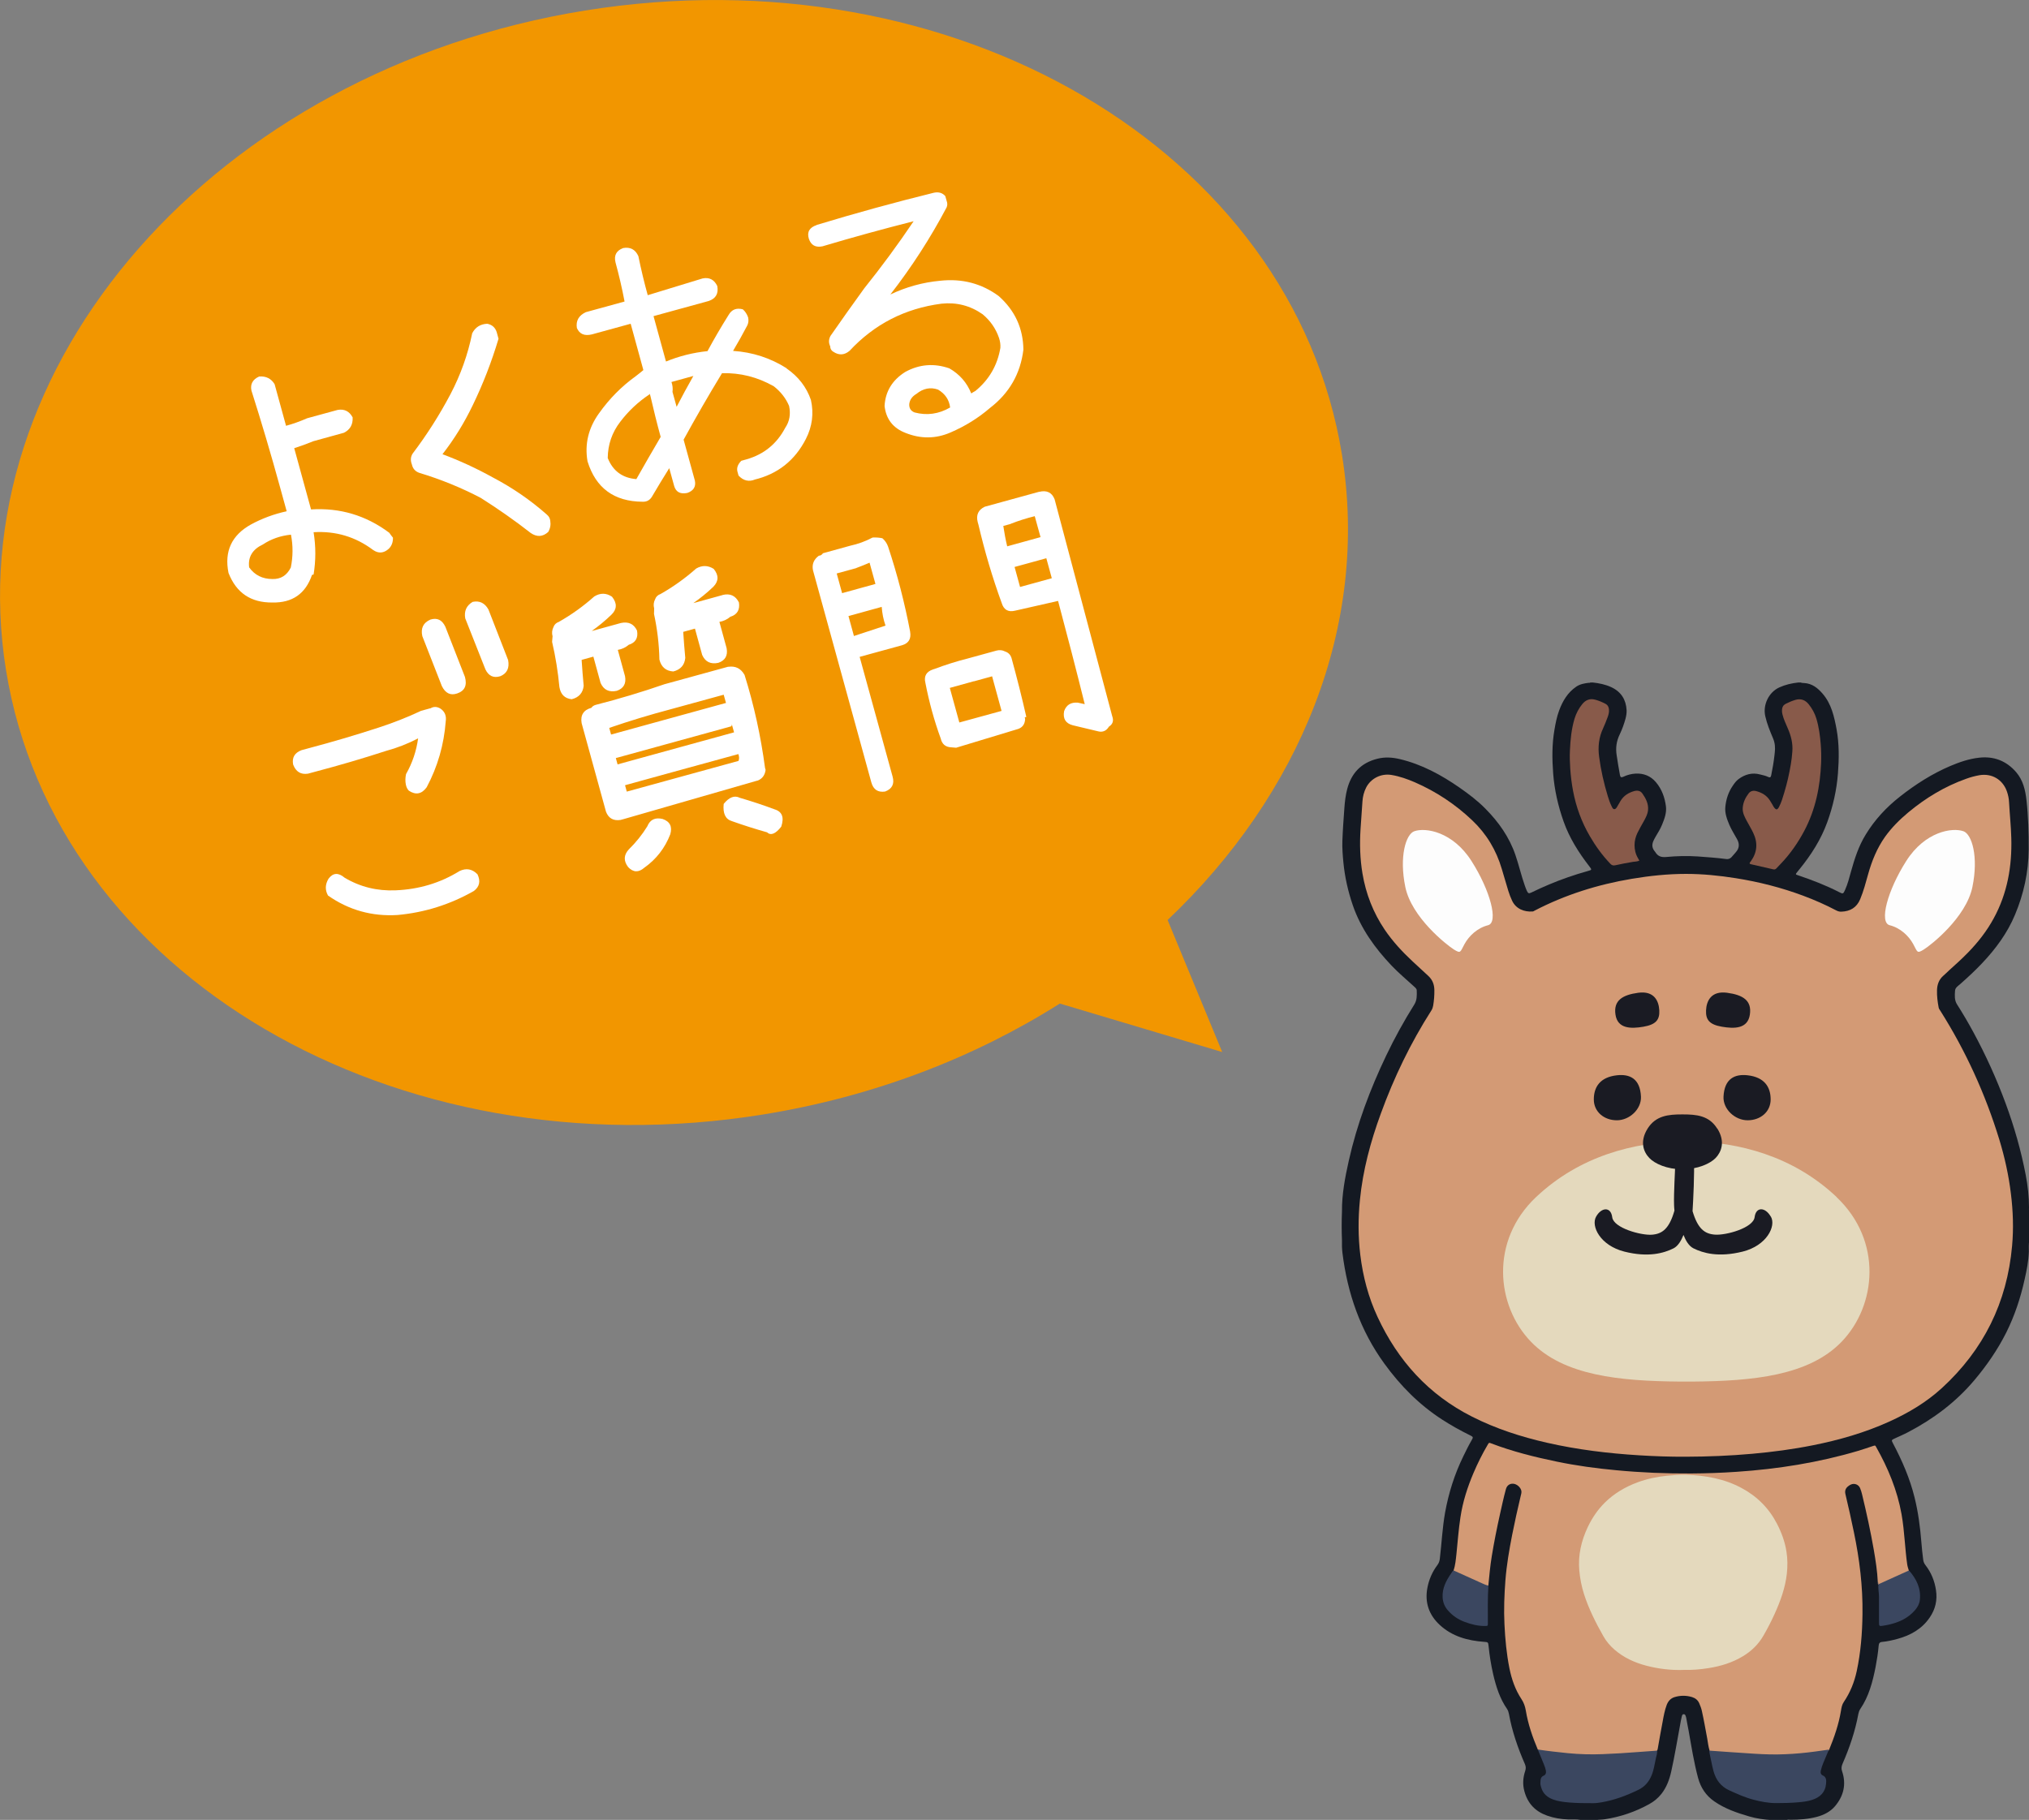 <?xml version="1.0" encoding="UTF-8"?>
<svg id="_レイヤー_2" data-name="レイヤー_2" xmlns="http://www.w3.org/2000/svg" viewBox="0 0 255.64 229.35">
  <rect x="0" y="0" width="255.64" height="229.35" fill="#808080" stroke="none"/>
  <defs>
    <style>
      .cls-1 {
        fill: #885a4a;
      }

      .cls-2 {
        fill: #fff;
      }

      .cls-3 {
        fill: #1a1b23;
      }

      .cls-4 {
        fill: #32425f;
      }

      .cls-5 {
        fill: #141922;
      }

      .cls-6 {
        fill: #e4d9bd;
      }

      .cls-7 {
        fill: #f29600;
      }

      .cls-8 {
        fill: #d39a75;
      }

      .cls-9 {
        fill: #3b4760;
      }

      .cls-10 {
        fill: #fdfdfd;
      }
    </style>
  </defs>
  <g id="_レイヤー_1-2" data-name="レイヤー_1">
    <g>
      <g>
        <path class="cls-7" d="M147.1,115.95c16.66-15.78,25.47-37.02,21.98-58.64C162.88,18.89,120.17-6.17,73.69,1.33,27.21,8.83-5.44,46.05.76,84.47s48.91,63.48,95.39,55.98c13.92-2.25,26.61-7.16,37.38-13.98l20.46,6.11-6.88-16.64Z"/>
        <g>
          <path class="cls-2" d="M49.03,67.12c.15.22.31.43.48.64.01.57-.16,1.03-.52,1.39-.64.58-1.3.63-1.98.16-2.21-1.66-4.71-2.41-7.5-2.24.29,1.79.29,3.56,0,5.33l-.2.05c-.81,2.37-2.47,3.53-4.98,3.48-2.72.03-4.56-1.21-5.54-3.73-.55-2.72.4-4.76,2.84-6.11,1.4-.76,2.89-1.31,4.49-1.66l-.85-3.08c-1.11-4.05-2.31-8.1-3.59-12.13-.17-.81.16-1.41.97-1.77.87-.07,1.52.26,1.95.97l1.44,5.24c.88-.24,1.77-.56,2.66-.95l2.12-.58,1.72-.47c.85-.15,1.48.17,1.89.94.05.91-.32,1.55-1.1,1.94l-1.56.43-2.28.63c-.85.35-1.66.64-2.42.88l1.12,4.08,1,3.64c3.64-.23,6.92.75,9.84,2.93ZM36.64,71.52c.28-1.37.29-2.75.02-4.14-1.31.13-2.49.54-3.53,1.23-1.32.62-1.9,1.58-1.74,2.89.7.98,1.68,1.47,2.94,1.47,1.04.03,1.81-.45,2.31-1.45Z"/>
          <path class="cls-2" d="M59.49,42.01c.39-.77,1.03-1.17,1.9-1.21.61.12,1,.47,1.19,1.05l.23.84c-.87,2.91-1.95,5.7-3.25,8.38-1.06,2.21-2.33,4.27-3.81,6.17,2.17.81,4.27,1.78,6.31,2.91,2.48,1.3,4.76,2.86,6.84,4.7.26.22.4.48.43.79.08.49,0,.96-.26,1.4-.69.62-1.42.66-2.2.13-2.01-1.57-4.11-3.04-6.29-4.42-2.48-1.3-5.06-2.35-7.75-3.16-.51-.18-.82-.53-.94-1.07-.19-.49-.16-.95.1-1.36,1.79-2.36,3.38-4.86,4.78-7.51,1.26-2.41,2.17-4.95,2.72-7.63Z"/>
          <path class="cls-2" d="M99.1,46.43c1.49,1.03,2.51,2.35,3.07,3.97.38,1.7.17,3.34-.63,4.91-1.4,2.74-3.58,4.45-6.54,5.15l-.2.06.36-.1c-.8.33-1.5.17-2.11-.49l-.11-.4c-.17-.5-.01-.99.46-1.46l.68-.19c2.18-.63,3.79-1.95,4.85-3.96.55-.81.71-1.73.49-2.76-.41-.98-1.06-1.8-1.93-2.48-2.04-1.16-4.21-1.71-6.52-1.65-1.7,2.79-3.31,5.59-4.84,8.38l1.42,5.16c.15.76-.17,1.28-.95,1.55-.87.18-1.42-.1-1.65-.84l-.63-2.28c-.76,1.21-1.46,2.37-2.1,3.46-.28.54-.7.79-1.25.77-3.59-.02-5.91-1.72-6.95-5.1-.37-2.16.11-4.18,1.44-6.03,1.32-1.86,2.86-3.41,4.61-4.67.36-.27.68-.53.99-.79l-1.6-5.84-4.88,1.34c-.94.23-1.57-.04-1.9-.81-.14-.91.24-1.57,1.13-1.99l4.88-1.34c-.31-1.64-.69-3.28-1.14-4.93-.22-.89.11-1.49.96-1.81.9-.16,1.54.18,1.92,1.02.34,1.66.73,3.3,1.18,4.92l6.91-2.11c.84-.17,1.46.14,1.85.95.18.96-.18,1.58-1.07,1.89l-6.96,1.91,1.57,5.72c1.65-.68,3.39-1.12,5.23-1.31.82-1.52,1.7-3.03,2.66-4.56.39-.68.98-.92,1.79-.71.3.26.52.6.67,1.02.08.38.04.72-.11,1.02-.58,1.11-1.18,2.17-1.79,3.2,2.45.16,4.7.89,6.75,2.19ZM80.18,60.37c1-1.77,2.02-3.54,3.06-5.31-.47-1.71-.89-3.41-1.28-5.11l-.11-.4c.03.11,0,.17-.08.19-1.38.92-2.59,2.06-3.62,3.41-1.04,1.35-1.56,2.87-1.58,4.57.65,1.63,1.85,2.52,3.62,2.66ZM85.25,51.27c.67-1.3,1.38-2.6,2.11-3.89l-2.76.76c.14.42.19.84.13,1.25l.52,1.88Z"/>
          <path class="cls-2" d="M102.89,28.35c4.9-1.49,9.82-2.84,14.76-4.06.59-.13,1.08,0,1.45.42l.17.6c.11.29.11.56,0,.82-2.04,3.86-4.4,7.52-7.09,10.98,2-.95,4.1-1.53,6.28-1.73,2.76-.3,5.21.34,7.37,1.93,2.05,1.82,3.08,4.07,3.11,6.76-.37,3.03-1.78,5.48-4.22,7.35-1.46,1.26-3.12,2.29-4.98,3.09-1.86.8-3.74.81-5.64.05-1.57-.6-2.46-1.73-2.65-3.4.1-1.83.97-3.26,2.61-4.29,1.77-.97,3.62-1.12,5.55-.45,1.29.74,2.21,1.79,2.76,3.16.14-.1.32-.2.52-.31,1.73-1.42,2.78-3.23,3.15-5.43.03-.41-.03-.84-.18-1.28-.41-1.18-1.1-2.16-2.06-2.96-1.56-1.09-3.29-1.53-5.18-1.33-4.6.6-8.45,2.58-11.58,5.94-.65.55-1.33.59-2.03.13-.27-.15-.41-.39-.41-.7-.21-.43-.2-.86.03-1.3,1.38-1.98,2.79-3.98,4.25-5.99,2.18-2.72,4.26-5.54,6.23-8.47-3.86.98-7.69,2.03-11.48,3.16-.87.18-1.44-.13-1.72-.95-.26-.85.07-1.42.99-1.73ZM115.24,51.98c1.55.41,3.04.2,4.47-.63-.12-.97-.63-1.72-1.52-2.25-.95-.34-1.87-.16-2.73.54-.54.32-.84.75-.9,1.28-.03.52.2.88.68,1.06Z"/>
          <path class="cls-2" d="M54.21,89.28c.42-.26.85-.25,1.3.03.53.37.75.9.65,1.58-.22,2.96-1.02,5.73-2.4,8.32-.62.86-1.37,1.01-2.24.44-.2-.2-.33-.47-.39-.8-.08-.41-.07-.84.03-1.3.79-1.39,1.3-2.9,1.52-4.5-1.28.67-2.63,1.2-4.04,1.58-2.92.95-5.88,1.82-8.88,2.61l-.96.26c-.91.14-1.53-.25-1.87-1.16-.16-.88.2-1.47,1.05-1.8l.96-.26c2.91-.77,5.82-1.63,8.71-2.57,1.82-.59,3.62-1.29,5.4-2.13l1.16-.32ZM41.39,110.74c.57-.76,1.24-.8,2.03-.13,1.95,1.16,4.09,1.69,6.42,1.59,2.95-.12,5.64-.93,8.06-2.43.84-.4,1.59-.27,2.26.41.41.86.26,1.56-.45,2.1-3,1.71-6.21,2.72-9.62,3.03-3.22.2-6.14-.62-8.76-2.45-.39-.69-.37-1.4.06-2.12ZM53.21,80.17c-.22-1,.12-1.7,1.02-2.09.85-.26,1.47.04,1.88.9l2.47,6.33c.29,1.07-.03,1.76-.98,2.08-.84.29-1.48-.02-1.93-.93l-2.46-6.29ZM58.62,77.95c-.17-.93.14-1.63.93-2.1.87-.18,1.53.14,1.99.96l2.48,6.37c.19,1.01-.14,1.69-.99,2.04-.85.26-1.47-.03-1.87-.86l-2.53-6.4Z"/>
          <path class="cls-2" d="M73.54,86.41c-.09.91-.6,1.48-1.51,1.71-.89-.1-1.4-.62-1.55-1.55-.18-1.9-.48-3.8-.92-5.68l.06-.71c-.11-.4-.07-.78.11-1.15.11-.32.34-.54.68-.66,1.59-.9,3.07-1.96,4.46-3.2.76-.47,1.51-.46,2.24.03.66.82.63,1.58-.07,2.26-.79.76-1.62,1.45-2.49,2.06l.2-.05,3.48-.96c.95-.2,1.62.11,2.03.95.17.93-.18,1.53-1.05,1.8-.39.34-.85.55-1.37.64l.91,3.32c.17.93-.18,1.54-1.04,1.84-.97.21-1.65-.12-2.04-.99l-.91-3.32-1.48.41c.07,1.1.16,2.19.26,3.28ZM91.76,84.03c.91-.13,1.59.21,2.05,1.03,1.2,3.83,2.05,7.74,2.58,11.72l.07.24c-.08.65-.4,1.1-.97,1.34l-.2.05-16.7,4.81-.4.11c-.91.14-1.52-.21-1.84-1.04l-3.07-11.16c-.17-1.02.25-1.66,1.23-1.93.12-.18.3-.3.54-.37,2.92-.75,5.81-1.61,8.66-2.6l8.04-2.21ZM84.58,89.36c-2.65.7-5.26,1.49-7.82,2.37l.23.84,7.48-2.06,6.8-1.87.2-.05-.29-1.04-6.6,1.81ZM92.49,92.3l-.29-1.04c.02.17-.03.27-.13.29l-6.8,1.87-7.48,2.06-.2.05.22.8.4-.11,7.48-2.06,6.8-1.87ZM83.49,103.21c.92.32,1.24.96.96,1.93-.67,1.73-1.76,3.14-3.27,4.21-.72.63-1.4.6-2.04-.08-.59-.78-.56-1.52.08-2.22.9-.88,1.68-1.85,2.34-2.92.34-.84.99-1.15,1.94-.92ZM78.97,99.76l14.08-3.87c.1-.26.09-.54-.02-.86l-6.6,1.81-7.48,2.06-.2.06.22.8ZM91.04,74.98c.94-.23,1.63.08,2.06.94.14.94-.22,1.54-1.09,1.81-.4.34-.85.55-1.37.64l.91,3.32c.17.93-.18,1.54-1.04,1.84-.97.21-1.65-.12-2.04-.99l-.91-3.32-1.48.41c.07,1.1.16,2.19.26,3.28-.09.92-.6,1.48-1.51,1.71-.93-.06-1.52-.56-1.75-1.5-.04-1.94-.27-3.85-.68-5.75l.02-.7c-.11-.4-.07-.78.12-1.15.11-.32.34-.54.68-.66,1.59-.9,3.09-1.97,4.49-3.21.74-.43,1.48-.42,2.21.04.65.8.64,1.54-.03,2.24-.79.76-1.64,1.45-2.53,2.07l.2-.05,3.48-.96ZM91.18,101.31c.69-.85,1.36-1.11,2.03-.77,1.47.43,2.93.91,4.4,1.46.94.29,1.21,1.01.82,2.18-.72.92-1.32,1.15-1.79.71-1.49-.42-2.97-.89-4.43-1.41-.81-.24-1.15-.96-1.03-2.17Z"/>
          <path class="cls-2" d="M114.67,79.62c.15.88-.18,1.44-1,1.69l-5.36,1.47,4.15,15.08c.26.93-.06,1.56-.94,1.89-.91.14-1.49-.25-1.74-1.16l-7.35-26.72c-.15-.76.1-1.37.74-1.84.2,0,.37-.1.52-.31l3.44-.95c.97-.21,1.91-.55,2.81-1.03.39-.02.8,0,1.23.09.33.28.57.63.72,1.05,1.17,3.52,2.09,7.1,2.78,10.72ZM107.9,71.59l-2.48.68.68,2.48,2.32-.64,1.88-.52-.31-1.12-.43-1.56c-.54.23-1.09.46-1.67.67ZM106.9,77.63l.69,2.52,3.98-1.31c-.27-.76-.42-1.55-.48-2.36l-1.88.52-2.32.64ZM126.62,82.1c.4.12.68.39.82.81.68,2.48,1.31,4.96,1.87,7.44l-.2.05.05.2c-.03.73-.4,1.17-1.1,1.33l-7.59,2.3c-.23-.02-.44-.04-.61-.05-.73-.03-1.17-.4-1.33-1.1-.83-2.27-1.47-4.61-1.94-7.04-.2-.83.12-1.39.96-1.68l.2-.06c1.35-.51,2.74-.95,4.16-1.31l3.64-1c.37-.1.72-.07,1.06.1ZM122.71,85.85l-3.04.84,1.2,4.36,5.32-1.46-1.04-3.8-.15-.56-2.28.63ZM130.94,61.98c.94-.23,1.59.08,1.93.93l7.26,27.34c.21.57.08,1.01-.41,1.32-.32.52-.75.72-1.29.61l-3.27-.78c-.9-.24-1.26-.83-1.09-1.77.27-.79.85-1.15,1.73-1.08.28.07.57.13.87.19-1.07-4.32-2.2-8.66-3.36-13.01l-5.42,1.23c-.86.21-1.42-.11-1.68-.96-1.17-3.21-2.14-6.49-2.93-9.86l-.1-.36c-.22-.89.08-1.53.89-1.92l2.32-.64,4.4-1.21.16-.04ZM127.33,66.03l-.92.25c.13.88.29,1.74.49,2.57l1.92-.53,2.28-.63-.73-2.64c-1.05.26-2.06.58-3.05.97ZM128.52,73.97l4-1.1-.69-2.52-2.28.63-1.72.47.69,2.52Z"/>
        </g>
      </g>
      <g>
        <g id="body">
          <path class="cls-5" d="M201.05,229.35h-1.9c-.52-.09-1.05-.05-1.58-.06-.91-.03-1.79-.18-2.64-.48-1.48-.52-2.45-1.52-2.87-3.08-.24-.89-.17-1.73.11-2.57.1-.3.08-.55-.04-.84-.9-2.05-1.62-4.15-2.02-6.35-.04-.21-.11-.42-.23-.6-.92-1.33-1.39-2.83-1.75-4.38-.27-1.17-.46-2.36-.58-3.56-.05-.48-.08-.49-.55-.52-2.08-.15-4.03-.68-5.6-2.13-1.35-1.25-1.91-2.82-1.56-4.67.2-1.06.62-2.03,1.27-2.89.18-.24.27-.51.3-.8.23-1.93.32-3.88.66-5.8.45-2.48,1.2-4.86,2.31-7.12.33-.67.65-1.34,1.03-1.99.23-.39.21-.43-.19-.63-1.2-.59-2.37-1.24-3.5-1.97-2.9-1.87-5.27-4.27-7.29-7.05-3.04-4.18-4.66-8.88-5.29-13.96-.06-.52-.08-1.06-.06-1.59-.05-1.21-.05-2.42,0-3.63-.02-2.18.39-4.3.86-6.41,1.03-4.6,2.68-8.99,4.71-13.24,1.06-2.22,2.24-4.36,3.55-6.45.34-.55.32-1.15.3-1.76,0-.22-.18-.35-.33-.49-.95-.87-1.94-1.7-2.83-2.63-2.11-2.22-3.88-4.67-4.89-7.6-.6-1.75-1.01-3.55-1.19-5.4-.09-.91-.16-1.82-.13-2.72.05-1.38.15-2.75.25-4.12.06-.82.15-1.64.36-2.43.53-2,1.75-3.3,3.8-3.81.95-.24,1.86-.18,2.81.04,2.78.66,5.23,1.99,7.56,3.61,1.15.8,2.28,1.66,3.26,2.66,1.65,1.67,2.99,3.56,3.76,5.81.44,1.27.73,2.58,1.18,3.85.08.23.16.45.26.67.17.34.24.38.59.21.72-.35,1.44-.68,2.18-.99,1.6-.68,3.24-1.24,4.91-1.71.54-.15.53-.15.18-.61-1.34-1.73-2.5-3.57-3.23-5.64-.69-1.95-1.15-3.96-1.31-6.03-.14-1.84-.16-3.69.16-5.52.14-.82.3-1.65.59-2.43.44-1.19,1.07-2.26,2.15-3,.48-.33,1.02-.42,1.57-.49.07,0,.15.02.22-.04h.3c.8.09,1.58.24,2.33.59,1.25.58,1.86,1.58,1.93,2.9.03.7-.22,1.39-.45,2.06-.12.33-.26.66-.41.98-.42.85-.54,1.72-.39,2.65.13.82.25,1.65.41,2.47.05.28.15.36.43.23.48-.23,1.01-.37,1.54-.4,1.01-.05,1.89.29,2.56,1.08.76.89,1.13,1.96,1.27,3.08.09.79-.19,1.55-.49,2.28-.21.51-.5.99-.79,1.47-.12.21-.24.42-.33.64-.16.41-.14.79.12,1.15.05.07.11.14.16.21.32.52.74.66,1.37.6,1.31-.12,2.62-.16,3.94-.07,1.21.09,2.42.17,3.62.33.26.03.46-.04.65-.23.19-.2.36-.42.55-.63.46-.51.48-1.06.16-1.64-.33-.6-.7-1.17-.97-1.8-.31-.73-.59-1.49-.51-2.27.09-.95.38-1.86.93-2.66.21-.31.43-.62.74-.85.82-.6,1.71-.85,2.71-.58.34.09.69.15,1.01.31.24.12.34.04.39-.21.16-.81.31-1.62.4-2.43.02-.15.03-.3.05-.45.07-.6.03-1.17-.21-1.75-.39-.92-.77-1.84-.99-2.82-.32-1.43.44-3.01,1.77-3.62.77-.35,1.57-.53,2.4-.62h.3c.14.07.3.06.44.07.99.06,1.68.61,2.3,1.32,1.13,1.3,1.48,2.91,1.78,4.53.33,1.83.31,3.68.17,5.52-.16,2.12-.63,4.18-1.35,6.17-.79,2.18-2.02,4.1-3.47,5.89-.1.13-.21.25-.31.38-.24.3-.24.31.14.43,1.75.59,3.47,1.25,5.12,2.1.5.26.54.24.76-.26.34-.75.54-1.55.76-2.35.45-1.61.96-3.2,1.85-4.64,1.14-1.87,2.6-3.44,4.32-4.79,1.96-1.54,4.04-2.87,6.34-3.85,1.16-.49,2.35-.9,3.6-1.04,1.87-.22,3.46.39,4.7,1.83.86,1.01,1.15,2.25,1.29,3.51.23,2.06.29,4.13.28,6.21-.02,2.86-.62,5.6-1.72,8.23-.97,2.33-2.45,4.33-4.18,6.15-.86.91-1.78,1.76-2.72,2.59-.27.24-.63.44-.66.85-.04.59-.09,1.19.26,1.73.72,1.13,1.4,2.29,2.04,3.47,1.57,2.9,2.93,5.89,4.07,8.98,1.09,2.95,1.95,5.96,2.54,9.05.26,1.36.41,2.72.41,4.1,0,.13-.04.28.04.41v3.72c-.1.47-.05.95-.06,1.43-.04,1.18-.27,2.33-.53,3.48-.51,2.32-1.25,4.56-2.31,6.69-1.09,2.17-2.46,4.16-4.02,6.01-2.33,2.77-5.17,4.89-8.36,6.56-.55.29-1.12.53-1.68.79-.42.19-.43.22-.22.61,1.15,2.18,2.13,4.42,2.72,6.82.46,1.86.71,3.75.86,5.66.06.73.13,1.46.23,2.19.03.26.13.49.29.69.72.93,1.15,1.99,1.32,3.15.19,1.24-.07,2.39-.78,3.43-.99,1.46-2.42,2.26-4.08,2.71-.63.17-1.28.32-1.93.38-.31.03-.41.18-.43.46-.08.91-.22,1.81-.39,2.7-.37,1.87-.84,3.7-1.94,5.31-.12.18-.19.39-.23.6-.4,2.18-1.11,4.26-1.99,6.28-.14.32-.18.61-.06.95.55,1.63.2,3.1-.88,4.39-.59.7-1.39,1.11-2.28,1.35-1.1.29-2.21.37-3.34.37-.16,0-.33-.05-.48.04h-1.9c-.96-.06-1.9-.19-2.83-.46-1.55-.45-3.06-.97-4.4-1.9-1.04-.72-1.7-1.72-2.03-2.93-.53-1.97-.84-3.98-1.2-5.99-.09-.5-.2-.99-.28-1.49-.01-.09-.03-.18-.06-.26-.05-.14-.08-.32-.28-.31-.18,0-.2.17-.24.3-.08.29-.12.59-.18.89-.38,2.01-.7,4.04-1.15,6.04-.23,1.02-.58,1.98-1.24,2.82-.43.54-.95.96-1.53,1.28-1.75.97-3.62,1.61-5.61,1.91-.36.06-.73.03-1.08.1Z"/>
          <path class="cls-8" d="M212.36,183.58c-1.95.01-3.9-.06-5.84-.18-3.9-.24-7.78-.71-11.6-1.58-3.28-.75-6.46-1.77-9.47-3.3-5.46-2.76-9.32-7.04-11.88-12.54-1.16-2.48-1.85-5.11-2.18-7.82-.28-2.31-.28-4.62-.05-6.93.37-3.75,1.34-7.36,2.63-10.88,1.66-4.57,3.76-8.92,6.38-13.02.12-.19.18-.38.22-.6.11-.65.16-1.3.15-1.96-.01-.71-.24-1.3-.77-1.79-.65-.62-1.33-1.21-1.98-1.83-1.3-1.21-2.5-2.51-3.5-3.98-1.46-2.16-2.38-4.53-2.81-7.1-.31-1.86-.36-3.72-.24-5.6.08-1.16.16-2.32.24-3.48.04-.61.19-1.2.47-1.75.6-1.16,1.89-1.79,3.18-1.58,1.03.17,2.01.52,2.96.93,2.68,1.17,5.08,2.76,7.21,4.78,1.81,1.71,3.04,3.77,3.74,6.15.27.92.54,1.84.82,2.76.13.42.29.83.48,1.24.5,1.05,1.55,1.41,2.55,1.35.11,0,.19-.06.28-.11,3.86-2.01,7.96-3.29,12.24-4.01,2.26-.38,4.54-.62,6.83-.62,2.1,0,4.19.21,6.27.54,2.91.46,5.74,1.18,8.5,2.21,1.42.53,2.81,1.14,4.16,1.85.21.11.41.17.65.16,1.12-.04,1.93-.52,2.37-1.57.43-1.03.71-2.11,1.01-3.18.47-1.67,1.11-3.25,2.12-4.68.83-1.16,1.83-2.16,2.92-3.07,2.2-1.83,4.61-3.29,7.31-4.25.55-.2,1.11-.35,1.68-.45,1.54-.25,2.89.53,3.43,2,.17.47.27.95.29,1.44.08,1.49.24,2.98.28,4.47.1,3.56-.49,6.98-2.22,10.14-.87,1.6-1.98,3.02-3.25,4.32-.75.77-1.55,1.49-2.35,2.21-.24.22-.47.46-.72.67-.57.49-.8,1.12-.82,1.85-.02.74.07,1.46.21,2.19.03.16.13.27.21.4,3.21,5.08,5.67,10.49,7.43,16.23.68,2.23,1.18,4.5,1.46,6.81.27,2.19.35,4.39.15,6.59-.63,7.12-3.59,13.1-8.86,17.93-1.96,1.79-4.22,3.13-6.63,4.22-3.07,1.39-6.28,2.31-9.58,2.97-2.54.51-5.11.85-7.69,1.08-2.79.25-5.58.36-8.38.37Z"/>
          <path class="cls-8" d="M215.4,220.62c-.16-.49-.21-1.01-.3-1.52-.22-1.17-.42-2.34-.68-3.5-.07-.32-.19-.63-.32-.93-.17-.41-.49-.67-.91-.8-.73-.22-1.47-.22-2.2,0-.49.15-.8.49-.99.97-.26.69-.39,1.41-.52,2.13-.22,1.14-.42,2.29-.62,3.43-.01.07-.05.14-.07.21-.19.19-.45.18-.68.19-1.23.08-2.46.19-3.7.27-1.6.1-3.2.19-4.8.14-1.83-.06-3.65-.27-5.46-.53-.16-.02-.28-.1-.4-.2-.67-1.59-1.23-3.21-1.51-4.92-.09-.52-.25-.99-.55-1.44-.78-1.18-1.23-2.49-1.51-3.86-.37-1.84-.54-3.7-.63-5.57-.09-1.85-.02-3.69.12-5.53.15-1.93.48-3.84.85-5.73.33-1.65.69-3.29,1.08-4.92.05-.21.12-.41.08-.63-.09-.45-.58-.88-1.05-.9-.45-.02-.78.24-.9.7-.29,1.05-.51,2.11-.75,3.17-.39,1.75-.74,3.51-1.03,5.28-.2,1.22-.31,2.46-.43,3.69-.14.12-.29.05-.43,0-1.26-.52-2.5-1.07-3.72-1.67-.1-.05-.2-.11-.24-.22.24-.67.29-1.38.37-2.08.16-1.56.27-3.12.51-4.67.29-1.93.88-3.76,1.64-5.55.52-1.22,1.11-2.41,1.79-3.56.16-.28.17-.28.47-.16,2.68,1.02,5.45,1.71,8.25,2.29,2.47.51,4.96.85,7.46,1.08,3.15.3,6.31.43,9.47.41,1.91-.01,3.82-.08,5.73-.21,5.19-.35,10.3-1.16,15.29-2.64.63-.19,1.25-.4,1.87-.61.28-.09.28-.1.41.14,1.5,2.65,2.65,5.43,3.19,8.44.2,1.13.31,2.28.41,3.43.09.96.16,1.91.3,2.87.04.29.13.56.22.84-.05.15-.19.2-.31.26-1.03.51-2.1.97-3.15,1.43-.12.05-.25.13-.39.05h0c-.11-.07-.02-.2-.07-.29-.06-1.37-.27-2.72-.5-4.06-.41-2.35-.92-4.69-1.48-7.01-.06-.27-.15-.54-.25-.79-.19-.46-.72-.66-1.17-.45-.11.05-.22.12-.32.2-.33.25-.46.57-.36,1,.39,1.6.73,3.2,1.07,4.81.71,3.4,1.13,6.83,1.08,10.32-.03,2.42-.22,4.83-.73,7.2-.3,1.38-.82,2.68-1.62,3.86-.23.33-.3.72-.36,1.11-.28,1.72-.85,3.35-1.51,4.96-.11.13-.26.19-.43.21-1.4.21-2.8.35-4.21.46-1.09.09-2.17.08-3.26.05-1.54-.04-3.07-.14-4.61-.27-.7-.06-1.41-.09-2.11-.17-.15-.02-.3-.04-.42-.16Z"/>
          <path class="cls-1" d="M220.44,108.83c0-.14.1-.21.16-.3.81-1.14.89-2.33.29-3.58-.24-.51-.55-1-.81-1.5-.27-.5-.54-1.01-.51-1.6.04-.71.33-1.32.75-1.87.24-.31.6-.38.96-.28.71.19,1.31.54,1.71,1.17.14.21.26.43.39.65.05.08.08.16.14.23.25.34.41.33.61-.03.31-.58.49-1.22.68-1.85.35-1.16.62-2.34.82-3.54.09-.52.15-1.05.19-1.58.09-1.05-.16-2.03-.58-2.98-.25-.58-.52-1.15-.67-1.77-.05-.19-.06-.37-.05-.56.02-.33.16-.58.46-.74.39-.2.8-.37,1.23-.5.69-.2,1.25.02,1.68.56.43.54.76,1.13.96,1.8.32,1.06.46,2.14.55,3.24.06.77.08,1.54.05,2.31-.12,3.01-.7,5.91-2.13,8.61-.79,1.49-1.75,2.87-2.92,4.1-.2.21-.4.42-.6.63-.1.11-.22.14-.37.11-.95-.22-1.89-.43-2.84-.65-.05-.01-.09-.04-.13-.06Z"/>
          <path class="cls-1" d="M206.56,108.45c-.27.14-.55.12-.8.16-.75.13-1.49.26-2.23.43-.29.07-.47,0-.66-.21-1-1.05-1.84-2.21-2.57-3.47-1.03-1.77-1.72-3.66-2.1-5.66-.18-.93-.29-1.87-.36-2.82-.05-.77-.08-1.54-.04-2.31.06-1.35.19-2.69.58-4,.21-.68.53-1.29.97-1.83.43-.54.99-.76,1.69-.55.43.12.83.29,1.23.5.29.15.43.41.45.74.03.36-.07.7-.2,1.03-.17.44-.33.88-.53,1.3-.55,1.16-.68,2.36-.51,3.62.22,1.68.6,3.33,1.09,4.95.13.43.28.87.48,1.27.08.15.14.36.34.37.19,0,.29-.19.38-.34.14-.24.28-.48.42-.72.4-.65,1-1.02,1.72-1.22.4-.11.78-.04,1.02.31.44.63.79,1.3.71,2.11-.05.49-.28.92-.51,1.34-.28.51-.58,1.01-.83,1.53-.22.47-.35.96-.36,1.5,0,.6.13,1.15.43,1.66.05.09.1.17.17.3Z"/>
          <path class="cls-9" d="M193.76,220.48c1.26.19,2.53.33,3.8.46,1.46.14,2.93.18,4.39.12,1.45-.06,2.9-.14,4.35-.26.83-.07,1.66-.12,2.49-.18.02.33-.08.65-.16.97-.16.71-.25,1.44-.53,2.12-.33.82-.86,1.45-1.66,1.84-1.48.72-3.01,1.3-4.64,1.58-.35.06-.7.11-1.05.11-1.04,0-2.07,0-3.1-.09-.66-.06-1.33-.14-1.96-.37-.73-.27-1.27-.72-1.5-1.49-.06-.2-.13-.42-.11-.63.03-.33-.02-.71.42-.89.23-.1.33-.33.27-.64-.1-.5-.33-.95-.51-1.42-.16-.41-.34-.82-.5-1.22Z"/>
          <path class="cls-9" d="M215.4,220.62c.84.06,1.69.12,2.53.18,1.05.07,2.09.14,3.14.21,1.29.08,2.58.12,3.87.06,1.26-.05,2.52-.17,3.77-.34.58-.08,1.15-.16,1.72-.24-.24.57-.48,1.14-.72,1.71-.13.3-.22.61-.3.93-.07.29.02.51.24.61.5.23.45.66.42,1.06-.1,1.09-.77,1.71-1.77,2.03-.57.18-1.16.25-1.75.3-.92.08-1.84.1-2.76.1-.98,0-1.93-.18-2.87-.43-1.07-.28-2.07-.73-3.07-1.19-1.05-.49-1.66-1.32-1.96-2.41-.21-.77-.33-1.55-.51-2.32-.02-.08,0-.18,0-.26Z"/>
          <path class="cls-9" d="M183.14,197.91c1.2.54,2.41,1.09,3.61,1.63.25.11.5.23.78.28-.11,1.6-.07,3.21-.07,4.81,0,.26-.02.27-.29.28-.92.02-1.8-.2-2.65-.52-.82-.31-1.52-.78-2.1-1.45-.4-.46-.62-.99-.66-1.61-.07-1.19.45-2.15,1.09-3.07.08-.12.14-.27.29-.34Z"/>
          <path class="cls-9" d="M236.67,199.65c1.28-.58,2.57-1.16,3.85-1.74.93,1.06,1.53,2.25,1.37,3.71-.05.48-.28.91-.6,1.28-.89,1.04-2.05,1.56-3.35,1.85-.26.06-.52.1-.78.14-.36.06-.42,0-.42-.36,0-1.1,0-2.2,0-3.3,0-.53-.13-1.05-.07-1.58Z"/>
          <path class="cls-4" d="M236.6,199.36c.06.09.04.2.07.3-.12-.08-.09-.19-.07-.3Z"/>
          <path class="cls-6" d="M212.08,210.45c-1.58.05-3.12-.14-4.63-.53-1.5-.39-2.88-1.02-4.06-2.05-.55-.48-1.01-1.03-1.37-1.66-.96-1.7-1.84-3.43-2.44-5.3-.31-.97-.51-1.97-.6-3-.17-1.93.25-3.73,1.07-5.47.55-1.15,1.25-2.19,2.16-3.09,1.17-1.15,2.56-1.97,4.1-2.54,1.19-.44,2.42-.7,3.68-.83.82-.08,1.63-.16,2.46-.13,2.43.09,4.8.5,6.97,1.67,1.95,1.04,3.45,2.54,4.47,4.51.57,1.11,1,2.27,1.19,3.5.15.93.15,1.86.05,2.79-.2,1.79-.81,3.46-1.55,5.09-.42.92-.88,1.82-1.39,2.7-.63,1.1-1.51,1.96-2.59,2.61-1.34.81-2.8,1.26-4.34,1.5-1.06.17-2.13.26-3.18.22Z"/>
        </g>
        <g id="mouth_x5F_outline">
          <path class="cls-6" d="M231.42,150.87c-5.55-5.25-12.4-6.92-18.48-7.05-.03,0-.06-.01-.09-.01-.12,0-.25,0-.38,0-.12,0-.25,0-.38,0-.03,0-.06.01-.09.01-6.08.14-12.92,1.8-18.48,7.05-5.81,5.5-5.03,13.66-.63,18.22,4.14,4.29,11.2,4.96,18.83,5.02.02,0,.03,0,.05,0,.23,0,.46,0,.69,0,.23,0,.46,0,.69,0,.02,0,.03,0,.05,0,7.63-.06,14.69-.73,18.83-5.02,4.4-4.56,5.18-12.72-.63-18.22Z"/>
        </g>
        <g id="mouth_x5F_outline-2" data-name="mouth_x5F_outline">
          <path class="cls-3" d="M223.1,153.31c-.68-1.19-1.86-1.27-2.03.08-.17,1.36-3.61,2.31-5,2.2-1.29-.09-2.16-.73-2.82-2.96,0-.06.01-.12.01-.17.05-.68.28-5.27.14-6.06-.14-.79-.51-1.13-1.36-1.13s-.98.91-.98,1.53-.19,3.57-.14,5.04c0,.24.03.48.05.72-.66,2.3-1.54,2.94-2.84,3.04-1.39.1-4.83-.85-5-2.2-.17-1.36-1.36-1.27-2.03-.08-.68,1.19.51,3.64,3.56,4.41s5,.18,6.19-.41c.59-.3.98-1,1.26-1.69.27.69.66,1.39,1.26,1.69,1.19.59,3.13,1.17,6.19.41,3.05-.76,4.24-3.22,3.56-4.41Z"/>
        </g>
        <g id="nose">
          <path class="cls-3" d="M216.35,142.22c-1.02-1.64-2.62-1.78-4.32-1.78,0,0,0,0,0,0-.02,0-.04,0-.06,0-.02,0-.04,0-.06,0,0,0,0,0,0,0-1.7,0-3.29.15-4.32,1.78-1.05,1.68-.49,2.98.21,3.71.69.73,2.24,1.42,4.14,1.43,0,0,0,0,.01,0,0,0,.02,0,.03,0,0,0,.02,0,.03,0,0,0,0,0,.01,0,1.9-.02,3.44-.71,4.14-1.43.7-.74,1.26-2.03.21-3.71Z"/>
        </g>
        <g id="eye">
          <path class="cls-3" d="M220.19,135.51c-1.59-.18-2.93.39-3.04,2.7-.07,1.56,1.43,2.97,3.04,2.97s2.9-1.06,2.9-2.63-.79-2.8-2.9-3.04ZM203.71,135.51c-2.11.24-2.9,1.47-2.9,3.04s1.3,2.63,2.9,2.63,3.1-1.4,3.04-2.97c-.1-2.31-1.44-2.88-3.04-2.7Z"/>
        </g>
        <g id="eyeblow">
          <path class="cls-3" d="M217.6,125.11c-2-.27-2.6,1.03-2.65,2.22s.43,1.79,2,2.06c1.57.27,3.25.27,3.52-1.52.27-1.79-.87-2.49-2.87-2.76ZM206.41,125.11c-2,.27-3.14.98-2.87,2.76.27,1.79,1.95,1.79,3.52,1.52,1.57-.27,2.06-.87,2-2.06s-.65-2.49-2.65-2.22Z"/>
        </g>
        <g id="ear">
          <path class="cls-10" d="M247.37,104.75c-1.41-.49-4.83.03-7.2,3.76-2.37,3.73-3.44,7.75-2.08,8.09,1.35.34,2.4,1.35,2.96,2.37.56,1.02.45,1.24,1.35.68.9-.56,5.32-4.03,6.11-7.87.79-3.84-.07-6.66-1.14-7.03ZM178.2,104.75c-1.07.37-1.93,3.19-1.14,7.03.79,3.84,5.21,7.3,6.11,7.87.9.56.79.34,1.35-.68.56-1.02,1.61-2.03,2.96-2.37,1.35-.34.29-4.37-2.08-8.09-2.37-3.72-5.79-4.25-7.2-3.76Z"/>
        </g>
      </g>
    </g>
  </g>
</svg>